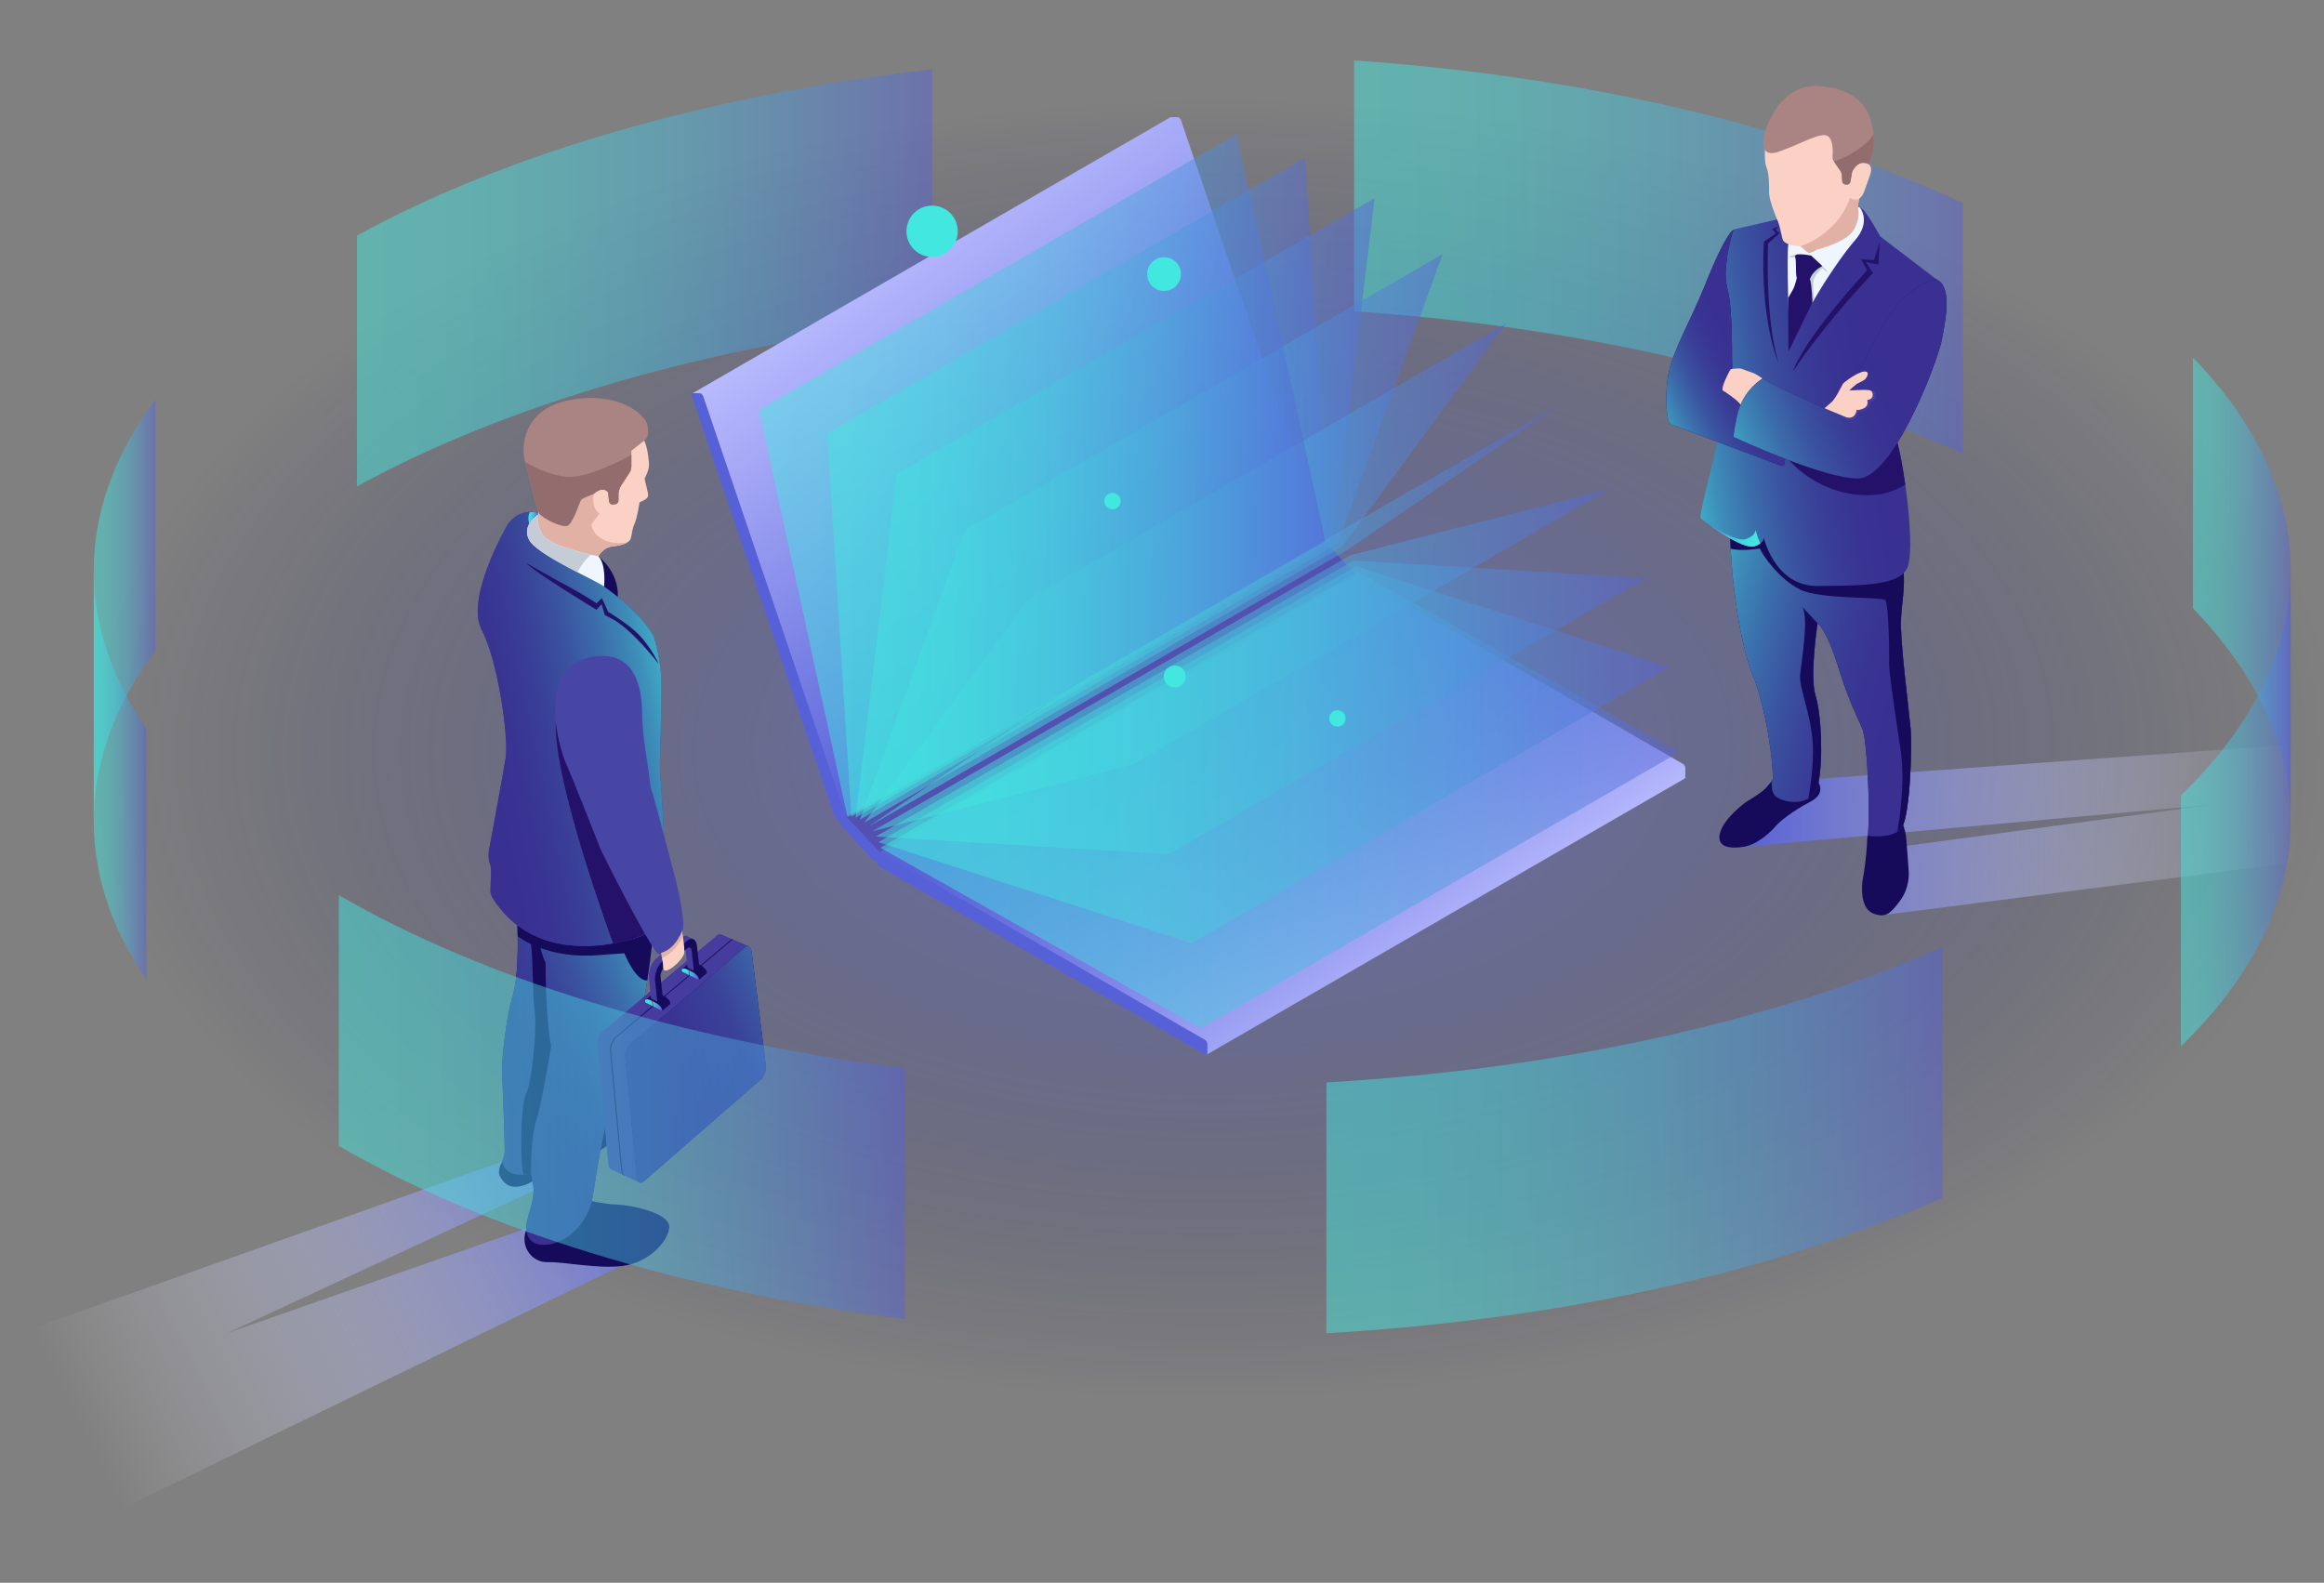 <?xml version="1.0" encoding="UTF-8"?> <svg xmlns="http://www.w3.org/2000/svg" xmlns:xlink="http://www.w3.org/1999/xlink" viewBox="0 0 472.44 321.78"><rect x="0" y="0" width="472.44" height="321.78" fill="#808080" stroke="none"/><defs><style> .cls-1 { fill: #fcd1c5; } .cls-2 { fill: url(#_Áåçûìÿííûé_ãðàäèåíò_254-10); } .cls-2, .cls-3, .cls-4, .cls-5, .cls-6, .cls-7, .cls-8, .cls-9, .cls-10, .cls-11, .cls-12 { opacity: .48; } .cls-13 { fill: #936d6d; } .cls-14 { fill: url(#linear-gradient-2); } .cls-14, .cls-15 { mix-blend-mode: multiply; } .cls-16 { fill: url(#_Áåçûìÿííûé_ãðàäèåíò_12-4); } .cls-3 { fill: url(#_Áåçûìÿííûé_ãðàäèåíò_254-12); } .cls-17 { fill: #e2b1a6; } .cls-18 { fill: #160a5b; } .cls-19 { fill: #f0f6ff; } .cls-20 { fill: url(#_Áåçûìÿííûé_ãðàäèåíò_12-3); } .cls-21 { fill: url(#_Áåçûìÿííûé_ãðàäèåíò_254-3); } .cls-22 { fill: #4846a5; } .cls-23 { fill: #24126a; } .cls-24 { fill: url(#_Áåçûìÿííûé_ãðàäèåíò_17); } .cls-4 { fill: url(#_Áåçûìÿííûé_ãðàäèåíò_254-11); } .cls-25 { fill: url(#_Áåçûìÿííûé_ãðàäèåíò_254-4); } .cls-26 { fill: #42e8e0; } .cls-27 { fill: url(#_Áåçûìÿííûé_ãðàäèåíò_254-2); } .cls-28 { fill: #722318; } .cls-29 { fill: url(#_Áåçûìÿííûé_ãðàäèåíò_254-17); } .cls-30 { fill: #5351af; } .cls-5 { fill: url(#_Áåçûìÿííûé_ãðàäèåíò_254-8); } .cls-31 { fill: url(#_Áåçûìÿííûé_ãðàäèåíò_44); } .cls-32 { fill: url(#_Áåçûìÿííûé_ãðàäèåíò_12); } .cls-33 { isolation: isolate; } .cls-6 { fill: url(#_Áåçûìÿííûé_ãðàäèåíò_254-6); } .cls-34 { fill: #fff; opacity: .3; } .cls-35 { fill: url(#_Áåçûìÿííûé_ãðàäèåíò_12-2); } .cls-36 { fill: #aa8383; } .cls-7 { fill: url(#_Áåçûìÿííûé_ãðàäèåíò_254-7); } .cls-37 { fill: url(#_Áåçûìÿííûé_ãðàäèåíò_254-16); } .cls-38 { fill: url(#_Áåçûìÿííûé_ãðàäèåíò_209-2); } .cls-39 { fill: #453c9e; } .cls-40 { fill: #c4ccd6; } .cls-41 { fill: url(#_Áåçûìÿííûé_ãðàäèåíò_27); } .cls-42 { fill: url(#_Áåçûìÿííûé_ãðàäèåíò_254-18); } .cls-43 { fill: url(#_Áåçûìÿííûé_ãðàäèåíò_209-3); } .cls-44 { fill: url(#_Áåçûìÿííûé_ãðàäèåíò_254); } .cls-8 { fill: url(#_Áåçûìÿííûé_ãðàäèåíò_254-13); } .cls-9 { fill: url(#_Áåçûìÿííûé_ãðàäèåíò_254-5); } .cls-45 { fill: url(#_Áåçûìÿííûé_ãðàäèåíò_209); } .cls-46 { fill: url(#_Áåçûìÿííûé_ãðàäèåíò_209-4); } .cls-47 { fill: url(#radial-gradient); mix-blend-mode: lighten; opacity: .5; } .cls-15 { fill: url(#linear-gradient); } .cls-48 { fill: url(#_Áåçûìÿííûé_ãðàäèåíò_12-5); } .cls-49 { fill: url(#_Áåçûìÿííûé_ãðàäèåíò_254-15); } .cls-11 { fill: url(#_Áåçûìÿííûé_ãðàäèåíò_254-9); } .cls-50 { fill: url(#_Áåçûìÿííûé_ãðàäèåíò_12-6); } .cls-12 { fill: url(#_Áåçûìÿííûé_ãðàäèåíò_254-14); } </style><radialGradient id="radial-gradient" cx="-1376.59" cy="-2614.89" fx="-1376.59" fy="-2614.89" r="195.89" gradientTransform="translate(-830.71 2157.15) rotate(30) scale(1 .87) skewX(-26.56)" gradientUnits="userSpaceOnUse"><stop offset="0" stop-color="#5761d7"></stop><stop offset=".09" stop-color="#535dd0" stop-opacity=".96"></stop><stop offset=".24" stop-color="#4a52bf" stop-opacity=".84"></stop><stop offset=".43" stop-color="#3b40a4" stop-opacity=".66"></stop><stop offset=".65" stop-color="#27287e" stop-opacity=".4"></stop><stop offset=".9" stop-color="#0d094e" stop-opacity=".07"></stop><stop offset=".95" stop-color="#080344" stop-opacity="0"></stop></radialGradient><linearGradient id="linear-gradient" x1="354.57" y1="168.42" x2="479.55" y2="168.42" gradientUnits="userSpaceOnUse"><stop offset="0" stop-color="#5761d7"></stop><stop offset=".52" stop-color="#babeee" stop-opacity=".41"></stop><stop offset=".9" stop-color="#fff" stop-opacity="0"></stop></linearGradient><linearGradient id="linear-gradient-2" x1="-6.54" y1="298.41" x2="135.73" y2="226.1" gradientUnits="userSpaceOnUse"><stop offset=".15" stop-color="#fff" stop-opacity="0"></stop><stop offset=".51" stop-color="#babeee" stop-opacity=".41"></stop><stop offset="1" stop-color="#5761d7"></stop></linearGradient><linearGradient id="_Áåçûìÿííûé_ãðàäèåíò_254" data-name="Áåçûìÿííûé ãðàäèåíò 254" x1="445.8" y1="119.81" x2="465.67" y2="119.81" gradientUnits="userSpaceOnUse"><stop offset="0" stop-color="#42e8e0"></stop><stop offset=".15" stop-color="#42e3df"></stop><stop offset=".33" stop-color="#44d4de"></stop><stop offset=".52" stop-color="#48bddd"></stop><stop offset=".72" stop-color="#4d9bda"></stop><stop offset=".93" stop-color="#5471d8"></stop><stop offset="1" stop-color="#5761d7"></stop></linearGradient><linearGradient id="_Áåçûìÿííûé_ãðàäèåíò_254-2" data-name="Áåçûìÿííûé ãðàäèåíò 254" x1="275.27" y1="52.28" x2="399.04" y2="52.28" xlink:href="#_Áåçûìÿííûé_ãðàäèåíò_254"></linearGradient><linearGradient id="_Áåçûìÿííûé_ãðàäèåíò_254-3" data-name="Áåçûìÿííûé ãðàäèåíò 254" x1="72.56" y1="56.49" x2="189.49" y2="56.49" xlink:href="#_Áåçûìÿííûé_ãðàäèåíò_254"></linearGradient><linearGradient id="_Áåçûìÿííûé_ãðàäèåíò_254-4" data-name="Áåçûìÿííûé ãðàäèåíò 254" x1="19.06" y1="124.14" x2="31.59" y2="124.14" xlink:href="#_Áåçûìÿííûé_ãðàäèåíò_254"></linearGradient><linearGradient id="_Áåçûìÿííûé_ãðàäèåíò_12" data-name="Áåçûìÿííûé ãðàäèåíò 12" x1="335.68" y1="126.91" x2="388.55" y2="140.17" gradientUnits="userSpaceOnUse"><stop offset="0" stop-color="#42e8e0"></stop><stop offset="0" stop-color="#41e6df"></stop><stop offset=".14" stop-color="#3fb6ca"></stop><stop offset=".27" stop-color="#3d8cb8"></stop><stop offset=".41" stop-color="#3b6baa"></stop><stop offset=".55" stop-color="#3a519f"></stop><stop offset=".69" stop-color="#393e97"></stop><stop offset=".84" stop-color="#393392"></stop><stop offset="1" stop-color="#393091"></stop></linearGradient><linearGradient id="_Áåçûìÿííûé_ãðàäèåíò_12-2" data-name="Áåçûìÿííûé ãðàäèåíò 12" x1="-10390.79" y1="87.68" x2="-10438.18" y2="79.96" gradientTransform="translate(-10056.6) rotate(-180) scale(1 -1)" xlink:href="#_Áåçûìÿííûé_ãðàäèåíò_12"></linearGradient><linearGradient id="_Áåçûìÿííûé_ãðàäèåíò_209" data-name="Áåçûìÿííûé ãðàäèåíò 209" x1="1256.04" y1="-189.77" x2="1268.21" y2="-189.77" gradientTransform="translate(-919.1 224.77) rotate(3.32)" gradientUnits="userSpaceOnUse"><stop offset="0" stop-color="#5761d7"></stop><stop offset=".07" stop-color="#5471d8"></stop><stop offset=".28" stop-color="#4d9bda"></stop><stop offset=".48" stop-color="#48bddd"></stop><stop offset=".67" stop-color="#44d4de"></stop><stop offset=".85" stop-color="#42e3df"></stop><stop offset="1" stop-color="#42e8e0"></stop></linearGradient><linearGradient id="_Áåçûìÿííûé_ãðàäèåíò_12-3" data-name="Áåçûìÿííûé ãðàäèåíò 12" x1="-10388.09" y1="83.3" x2="-10410.95" y2="72.19" gradientTransform="translate(-10056.6) rotate(-180) scale(1 -1)" xlink:href="#_Áåçûìÿííûé_ãðàäèåíò_12"></linearGradient><linearGradient id="_Áåçûìÿííûé_ãðàäèåíò_12-4" data-name="Áåçûìÿííûé ãðàäèåíò 12" x1="-10401.18" y1="93.37" x2="-10441.42" y2="77.43" gradientTransform="translate(-10056.6) rotate(-180) scale(1 -1)" xlink:href="#_Áåçûìÿííûé_ãðàäèåíò_12"></linearGradient><linearGradient id="_Áåçûìÿííûé_ãðàäèåíò_17" data-name="Áåçûìÿííûé ãðàäèåíò 17" x1="174.53" y1="50.52" x2="288.46" y2="203.3" gradientUnits="userSpaceOnUse"><stop offset="0" stop-color="#bcbeff"></stop><stop offset=".48" stop-color="#5761d7"></stop><stop offset=".58" stop-color="#5b65d8"></stop><stop offset=".68" stop-color="#6a72de"></stop><stop offset=".8" stop-color="#8188e8"></stop><stop offset=".92" stop-color="#a2a6f5"></stop><stop offset="1" stop-color="#bcbeff"></stop></linearGradient><linearGradient id="_Áåçûìÿííûé_ãðàäèåíò_27" data-name="Áåçûìÿííûé ãðàäèåíò 27" x1="447.65" y1="-1046.62" x2="555.15" y2="-978.54" gradientTransform="translate(-253.28 1069.69) rotate(30) skewX(30)" gradientUnits="userSpaceOnUse"><stop offset="0" stop-color="#5761d7"></stop><stop offset="1" stop-color="#5761d7"></stop></linearGradient><linearGradient id="_Áåçûìÿííûé_ãðàäèåíò_254-5" data-name="Áåçûìÿííûé ãðàäèåíò 254" x1="168.16" y1="99.03" x2="270.21" y2="99.03" xlink:href="#_Áåçûìÿííûé_ãðàäèåíò_254"></linearGradient><linearGradient id="_Áåçûìÿííûé_ãðàäèåíò_254-6" data-name="Áåçûìÿííûé ãðàäèåíò 254" x1="173.93" y1="103.25" x2="279.44" y2="103.25" xlink:href="#_Áåçûìÿííûé_ãðàäèåíò_254"></linearGradient><linearGradient id="_Áåçûìÿííûé_ãðàäèåíò_254-7" data-name="Áåçûìÿííûé ãðàäèåíò 254" x1="174.82" y1="109.14" x2="293.27" y2="109.14" xlink:href="#_Áåçûìÿííûé_ãðàäèåíò_254"></linearGradient><linearGradient id="_Áåçûìÿííûé_ãðàäèåíò_254-8" data-name="Áåçûìÿííûé ãðàäèåíò 254" x1="175.71" y1="116.47" x2="306.22" y2="116.47" xlink:href="#_Áåçûìÿííûé_ãðàäèåíò_254"></linearGradient><linearGradient id="_Áåçûìÿííûé_ãðàäèåíò_254-9" data-name="Áåçûìÿííûé ãðàäèåíò 254" x1="176.57" y1="124.94" x2="317.74" y2="124.94" xlink:href="#_Áåçûìÿííûé_ãðàäèåíò_254"></linearGradient><linearGradient id="_Áåçûìÿííûé_ãðàäèåíò_254-10" data-name="Áåçûìÿííûé ãðàäèåíò 254" x1="177.35" y1="134.17" x2="327.36" y2="134.17" xlink:href="#_Áåçûìÿííûé_ãðàäèåíò_254"></linearGradient><linearGradient id="_Áåçûìÿííûé_ãðàäèåíò_254-11" data-name="Áåçûìÿííûé ãðàäèåíò 254" x1="178.03" y1="143.81" x2="334.68" y2="143.81" xlink:href="#_Áåçûìÿííûé_ãðàäèåíò_254"></linearGradient><linearGradient id="_Áåçûìÿííûé_ãðàäèåíò_254-12" data-name="Áåçûìÿííûé ãðàäèåíò 254" x1="178.58" y1="153.43" x2="339.4" y2="153.43" xlink:href="#_Áåçûìÿííûé_ãðàäèåíò_254"></linearGradient><linearGradient id="_Áåçûìÿííûé_ãðàäèåíò_254-13" data-name="Áåçûìÿííûé ãðàäèåíò 254" x1="178.97" y1="162.65" x2="341.31" y2="162.65" xlink:href="#_Áåçûìÿííûé_ãðàäèåíò_254"></linearGradient><linearGradient id="_Áåçûìÿííûé_ãðàäèåíò_254-14" data-name="Áåçûìÿííûé ãðàäèåíò 254" x1="154.29" y1="96.67" x2="269.43" y2="96.67" xlink:href="#_Áåçûìÿííûé_ãðàäèåíò_254"></linearGradient><linearGradient id="_Áåçûìÿííûé_ãðàäèåíò_12-5" data-name="Áåçûìÿííûé ãðàäèåíò 12" x1="148.4" y1="204.4" x2="102.37" y2="223.13" xlink:href="#_Áåçûìÿííûé_ãðàäèåíò_12"></linearGradient><linearGradient id="_Áåçûìÿííûé_ãðàäèåíò_12-6" data-name="Áåçûìÿííûé ãðàäèåíò 12" x1="144.9" y1="141.86" x2="95.68" y2="152.21" xlink:href="#_Áåçûìÿííûé_ãðàäèåíò_12"></linearGradient><linearGradient id="_Áåçûìÿííûé_ãðàäèåíò_209-2" data-name="Áåçûìÿííûé ãðàäèåíò 209" x1="-10771.27" y1="-394.07" x2="-10769.2" y2="-394.07" gradientTransform="translate(-10655.26 -442.35) rotate(-174.99) scale(1 -1)" xlink:href="#_Áåçûìÿííûé_ãðàäèåíò_209"></linearGradient><linearGradient id="_Áåçûìÿííûé_ãðàäèåíò_44" data-name="Áåçûìÿííûé ãðàäèåíò 44" x1="179.9" y1="199.15" x2="132.88" y2="220.07" gradientUnits="userSpaceOnUse"><stop offset="0" stop-color="#42e8e0"></stop><stop offset=".11" stop-color="#40c1cf"></stop><stop offset=".25" stop-color="#3d91ba"></stop><stop offset=".4" stop-color="#3c6baa"></stop><stop offset=".53" stop-color="#3b519f"></stop><stop offset=".64" stop-color="#3a4098"></stop><stop offset=".73" stop-color="#3a3b96"></stop><stop offset=".84" stop-color="#393392"></stop><stop offset="1" stop-color="#393091"></stop></linearGradient><linearGradient id="_Áåçûìÿííûé_ãðàäèåíò_209-3" data-name="Áåçûìÿííûé ãðàäèåíò 209" x1="-10805.05" y1="-297.59" x2="-10801.41" y2="-297.59" gradientTransform="translate(-10655.26 -442.35) rotate(-174.99) scale(1 -1)" xlink:href="#_Áåçûìÿííûé_ãðàäèåíò_209"></linearGradient><linearGradient id="_Áåçûìÿííûé_ãðàäèåíò_209-4" data-name="Áåçûìÿííûé ãðàäèåíò 209" x1="-10811.93" y1="-304.49" x2="-10808.3" y2="-304.49" gradientTransform="translate(-10655.26 -442.35) rotate(-174.99) scale(1 -1)" xlink:href="#_Áåçûìÿííûé_ãðàäèåíò_209"></linearGradient><linearGradient id="_Áåçûìÿííûé_ãðàäèåíò_254-15" data-name="Áåçûìÿííûé ãðàäèåíò 254" x1="19.06" y1="157.57" x2="29.76" y2="157.57" xlink:href="#_Áåçûìÿííûé_ãðàäèåíò_254"></linearGradient><linearGradient id="_Áåçûìÿííûé_ãðàäèåíò_254-16" data-name="Áåçûìÿííûé ãðàäèåíò 254" x1="68.87" y1="225.08" x2="183.96" y2="225.08" xlink:href="#_Áåçûìÿííûé_ãðàäèåíò_254"></linearGradient><linearGradient id="_Áåçûìÿííûé_ãðàäèåíò_254-17" data-name="Áåçûìÿííûé ãðàäèåíò 254" x1="269.65" y1="231.8" x2="394.87" y2="231.8" xlink:href="#_Áåçûìÿííûé_ãðàäèåíò_254"></linearGradient><linearGradient id="_Áåçûìÿííûé_ãðàäèåíò_254-18" data-name="Áåçûìÿííûé ãðàäèåíò 254" x1="443.35" y1="165.26" x2="465.63" y2="165.26" xlink:href="#_Áåçûìÿííûé_ãðàäèåíò_254"></linearGradient></defs><g class="cls-33"><g id="Layer_2" data-name="Layer 2"><g><path class="cls-47" d="M423.04,266.12c-100.17,57.83-262.57,57.83-362.74,0-100.17-57.83-100.17-151.6,0-209.43,100.17-57.83,262.57-57.83,362.74,0,100.17,57.83,100.17,151.6,0,209.43Z"></path><polygon class="cls-15" points="383.28 185.97 479.55 173.66 473.2 150.86 365.92 158.6 354.57 172.13 449.91 163.57 384.85 172.32 383.28 185.97"></polygon><polygon class="cls-14" points="133.87 253.63 19.06 309.5 -25.72 281.57 102.13 236.12 112.04 240.41 46.17 271.03 112.04 247.97 133.87 253.63"></polygon><g><g class="cls-10"><path class="cls-44" d="M445.8,123.68c12.77,13.2,19.87,27.85,19.87,43.25v-50.99c0-15.4-7.1-30.05-19.87-43.25v50.99h0Z"></path><path class="cls-27" d="M275.27,12.28c47.98,3.33,90.89,13.8,123.77,29v50.99c-32.88-15.21-75.79-25.68-123.77-29V12.28s0,0,0,0Z"></path><path class="cls-21" d="M72.56,47.9c30.02-16.48,70.71-28.52,116.94-33.79v50.99c-46.23,5.27-86.92,17.31-116.94,33.79v-50.99s0,0,0,0Z"></path><path class="cls-25" d="M19.06,167.01c0-.62.01-1.24.03-1.87.43-11.52,4.8-22.57,12.49-32.88v-50.99c-7.7,10.31-12.07,21.36-12.49,32.88-.02.62-.03,1.25-.03,1.87v50.99h0Z"></path></g><g><path class="cls-18" d="M360.41,158.6s-.7.73-1.44,1.6-2.79,2.07-3.65,2.61c-.86.54-4.82,3.54-5.65,6.49s2,3.34,4.89,2.83c2.89-.51,5.59-3.18,6.38-4.14.79-.96,3.52-3.15,7.07-4.99,3.55-1.84,1.4-4.31,1.4-4.31l-9.02-.09Z"></path><path class="cls-18" d="M386.76,167.37s.59,1.33.75,3.04.41,5.41.49,6.49c.09,1.08.12,3.73-1.78,6.27-1.91,2.54-2.89,3.54-5.43,2.54-2.53-1-2.48-5.25-2.03-7.44.45-2.19.86-7.08.82-7.6s.15-.84.15-.84l7.03-2.47Z"></path><path class="cls-23" d="M351.66,108.42s.53,19.5,5.08,29.86c0,0,3.25,9.12,3.69,19.96,0,0-.75,1.87.31,3.39s7.74,2.91,8.84-2.08c1.1-4.99.68-14.32-.53-18.21-1.21-3.89.43-14.62.43-14.62,0,0,1.82,1.17,4.21,8.87,2.39,7.71,4.15,10.65,4.97,12.77.82,2.13,1.58,15.19,1.06,21.56,0,0,5.4.77,6.97-1.82,1.56-2.58,2.08-15.95,1.69-20.21-.4-4.26-2.18-17.91-1.93-22.13.24-4.22,1.12-7.65.16-11.87-.97-4.22-29.48-13.59-29.48-13.59l-5.46,8.11Z"></path><path class="cls-32" d="M351.66,108.42s.53,19.5,5.08,29.86c0,0,3.25,9.12,3.69,19.96,0,0-.75,1.87.31,3.39s7.74,2.91,8.84-2.08c1.1-4.99.68-14.32-.53-18.21-1.21-3.89.43-14.62.43-14.62,0,0,1.82,1.17,4.21,8.87,2.39,7.71,4.15,10.65,4.97,12.77.82,2.13,1.58,15.19,1.06,21.56,0,0,5.4.77,6.97-1.82,1.56-2.58,2.08-15.95,1.69-20.21-.4-4.26-2.18-17.91-1.93-22.13.24-4.22,1.12-7.65.16-11.87-.97-4.22-29.48-13.59-29.48-13.59l-5.46,8.11Z"></path><path class="cls-18" d="M386.45,125.78c.24-4.22,1.12-7.65.16-11.87-.36-1.59-4.62-3.9-9.79-6.17-8.73-.8-19.79-1.72-20.56-1.61-.69.1-2.49.79-3.99,1.39l-.61.9s.03,1.19.15,3.12c2.04.61,5.95-.02,5.95-.02.55,1.37,3.95,6.23,8.18,8.33,4.23,2.1,16.61,1.38,17.32,2.18s.85,11.48.77,12.83,1.17,9.9,2.32,17.46c1.13,7.44-.59,16.47-.65,16.76.4-.26.75-.57.99-.98,1.56-2.58,2.08-15.95,1.69-20.21-.4-4.26-2.18-17.91-1.93-22.13Z"></path><path class="cls-35" d="M361.21,44.63s-6.33,1.44-8.45,1.94c-.35.08-.64.33-.77.67-.61,1.56-2.16,6.39-.99,13.44,1.43,8.67.97,14.51.97,14.51l-2.93,15.23s-3.68,14.5-3.36,14.9c.32.4,8.47,6.6,11.02,5.73,2.55-.87,1.71-2.32,1.71-2.32,0,0,2.06,10.51,11.2,10.41,9.14-.1,16.6-.07,18.15-3.77,1.55-3.69-.42-19.22-2.04-25.37-1.61-6.15-5.44-18.4-5.44-18.4l13.38-14.81-11.44-8.73s-2.73-5.08-3.86-5.72c-1.12-.65-1.71-.1-1.71-.1l-15.45,2.38Z"></path><path class="cls-45" d="M356.85,107.71c0,.53-.3,1.31-1.94,1.88-1.77.61-6.12-2.03-8.97-4.02,1.42,1.18,8.43,6.29,10.76,5.49.51-.17.87-.37,1.15-.57-.52-1.17-.83-2.18-.99-2.78Z"></path><path class="cls-19" d="M378.12,42.22s2.34,2.83-1.03,6.64c-2.07,2.35-5.63,7.41-8.66,12.67-1.89,3.28-3.65,5.04-4.64,7.86,0,0-.14-3.35-.27-8.53-.13-4.89-.19-9.96.03-11.24.45-2.63,11.99-8.68,14.57-7.4Z"></path><path class="cls-1" d="M369.39,50.73s-1.2.74-1.61.68c-.41-.06-1.74-1.35-1.74-1.35,0,0-3.32-.06-3.68-1.48s-.6-2.85-.94-3.59c-.34-.74-1.77-4.28-1.78-5.72s.04-4.01-.58-5.37-1.46-14.97,11.69-14.59c13.14.38,9.06,14.03,9.06,14.03,0,0,.96.41.38,2.17-.58,1.76-.71,1.94-1.01,2.81s-.44,1.43-1.28,2.14l-.22,1.62s.62,2.47-1.01,4.87c-1.63,2.4-7.29,3.78-7.29,3.78Z"></path><path class="cls-23" d="M352.39,46.73s-1.4.21-5.95,11.65c-2.54,6.38-6.45,12.99-7.28,17.74-.83,4.74-.37,9.82.57,10.17.9.34,17.24,6.46,22.36,8.39.28.11.59-.07.64-.37l1.41-7.89-10.14-3.92s-1.93-2.36-3.75-3.25c0,0,2.03-3.75,1.9-4.77-.13-1.02.18-11.6-1.01-15.91-1.19-4.31,1.24-11.85,1.24-11.85Z"></path><path class="cls-20" d="M352.39,46.73s-1.4.21-5.95,11.65c-2.54,6.38-6.45,12.99-7.28,17.74-.83,4.74-.37,9.82.57,10.17.9.34,17.24,6.46,22.36,8.39.28.11.59-.07.64-.37l1.41-7.89-10.14-3.92s-1.93-2.36-3.75-3.25c0,0,2.03-3.75,1.9-4.77-.13-1.02.18-11.6-1.01-15.91-1.19-4.31,1.24-11.85,1.24-11.85Z"></path><path class="cls-1" d="M358.33,76.97s-1.4-.94-1.74-1.07c-.35-.13-2.21-.77-2.57-.93-.26-.12-1.35-.03-1.9.03-.2.02-.37.13-.46.31-.43.8-1.63,3.13-1.5,4.02,0,0,3.38,2.13,3.75,3.08l.54.12s2.26-4.85,3.88-5.55Z"></path><path class="cls-23" d="M385.72,90.02c-.39-1.48-.9-3.31-1.46-5.24l-20.53,8.8s6.15,7.56,16.92,7.07c2.95-.13,5.09-1.2,6.67-2.11-.47-3.36-1.05-6.47-1.59-8.52Z"></path><path class="cls-23" d="M393.66,56.81s-5.42.75-9.79,7.68c-4.37,6.93-7.56,14.96-7.56,14.96l-.15.9c-.39,2.36-2.91,3.71-5.09,2.74-4.62-2.06-11.46-5.18-12.74-6.12,0,0-4.09,2.26-5.21,7.61-.89,4.26-.66,4.27-.66,4.27,0,0,18.23,8.51,25.28,8.43,7.04-.08,15.98-23.24,16.96-28.02.98-4.79,2.07-11.09-1.03-12.44Z"></path><path class="cls-16" d="M393.66,56.81s-5.42.75-9.79,7.68c-4.37,6.93-7.56,14.96-7.56,14.96l-.15.9c-.39,2.36-2.91,3.71-5.09,2.74-4.62-2.06-11.46-5.18-12.74-6.12,0,0-4.09,2.26-5.21,7.61-.89,4.26-.66,4.27-.66,4.27,0,0,18.23,8.51,25.28,8.43,7.04-.08,15.98-23.24,16.96-28.02.98-4.79,2.07-11.09-1.03-12.44Z"></path><path class="cls-39" d="M373.69,84.16s2.3,2.15,3.3.97c1-1.18.71-1.31.71-1.31,0,0,2.07-.02,2.32-1.32.25-1.3,1.27-.61,1.33-2.06s-1.67-1.15-1.67-1.15l-5.98,4.86Z"></path><path class="cls-1" d="M370.91,83.01s.63-.59,1.45-1.28c.82-.69,2.14-3.55,2.36-3.8.22-.25,2.97-2.36,4.3-2.4,1.33-.04.34,1.45.04,1.66s-1.6.85-1.6.85c0,0-1.33,1.12-1.48,1.28-.15.16,3.7-.27,4.32.11.61.38.47,1.36.04,1.63-.43.27-.76.26-.76.26,0,0,.43,1.16-.72,1.7-1.16.54-1.42.24-1.42.24,0,0-.1,2-2.01,1.61l-4.5-1.86Z"></path><path class="cls-36" d="M358.77,26.94s-1.72,5.46,2.8,3.91c4.52-1.55,8.6-4.15,10.02-3.16,1.08.75,1.03,3.07.94,4.13-.03.36.07.72.27,1.02l1.34,1.95c.15.22.24.48.26.74l.1,1.35c.02.34.3.61.64.63l.31.02c.34.02.65-.22.71-.56l.35-1.99s1.06-2.68,3.31-1.62c0,0,1.5-2.02,1-6.34-.5-4.32-2.43-8.81-10.9-9.52-8.47-.72-11.14,9.46-11.14,9.46Z"></path><path class="cls-40" d="M371.72,55.53l-1.27-.98s-1.17.97-1.63,2.01c-.46,1.03,0,4.32,0,4.32l-.39.66-.48-.87-.4-3.88s.43-2.87.47-2.94,2.44.26,2.44.26c0,0,.83.63,1.24,1.43Z"></path><path class="cls-40" d="M365.62,51.67s-1.35.09-1.96.6c0,0,1.42.07,1.65.1.23.03.32-.69.32-.69Z"></path><path class="cls-23" d="M368.2,51.97l2.27,2.12s-2,.92-2.55,2.7c0,0-2.47.46-2.7-.43-.23-.9,0-3.15-.29-4.15-.29-1,3.27-.24,3.27-.24Z"></path><path class="cls-23" d="M365.32,56.32s-.42,1.86-.88,2.63c-.46.77-.93,1.63-.93,1.63l.06,10.91s4.01-8.27,4.88-9.94c0,0-.13-3.98-.51-4.74-.38-.75-2.61-.49-2.61-.49Z"></path><path class="cls-17" d="M376.09,40.2c-2.64,7.6-10.05,9.86-10.05,9.86,0,0,1.33,1.29,1.74,1.35.41.06,1.61-.68,1.61-.68,0,0,5.66-1.37,7.29-3.78,1.63-2.4,1.01-4.87,1.01-4.87l.22-1.62c-1.18.39-1.82-.26-1.82-.26Z"></path><path class="cls-23" d="M382.12,49.1s-1.04,3.59-1.17,3.72c-.13.14-2.61-.15-2.61-.15l1.2,2.28s-12.48,13.38-15.07,20.58c0,0,5.91-9.12,16.3-20.02l-1.47-2.23,2.55.5.27-4.69Z"></path><path class="cls-23" d="M361.62,45.93l-.66.76.78.73-2.31,2.09s-.71,14.64,2.11,24.34c0,0-3.83-8.9-2.96-24.74l2.5-1.69-.82-.8,1.36-.67Z"></path><path class="cls-18" d="M369.48,126.72s.03.02.09.07l-3.23-3.44c1.49,2.1-.23,11.74-.41,13.95-.18,2.21,1.73,6.76,2.44,12.1.71,5.33-.75,12.94-.75,12.96.92-.54,1.66-1.43,1.97-2.81,1.1-4.99.68-14.32-.53-18.21-1.21-3.89.43-14.62.43-14.62Z"></path><path class="cls-13" d="M375.45,37.51c.34.02.65-.22.71-.56l.35-1.99s1.06-2.68,3.31-1.62c0,0,1.42-1.92,1.03-6-2.5,3.75-8.04,5.48-8.04,5.48l1.34,1.95c.15.22.24.48.26.74l.1,1.35c.02.34.3.61.64.63l.31.02Z"></path></g><g><path class="cls-34" d="M243.66,213.23l98.92-57.11c-.02-.25-.16-.53-.35-.72l-99.28,57.32.71.51Z"></path><path class="cls-34" d="M239.47,23.84l-98.41,56.82.71.51,98.3-56.75c-.13-.3-.38-.53-.6-.57Z"></path><g><path class="cls-24" d="M342.06,155.27l-66.09-38.16s-.06-.02-.08-.03v-.02s-6.8-7.22-6.8-7.22l-28.97-85.32c-.13-.37-.44-.68-.7-.68l-1.38-.02c-.06,0-.11.02-.15.04h0s-97.12,56.1-97.12,56.1l30.85,86.66,5.75,7.03,13.89,8.4,42.8,24.36,11.26,7.99,97.13-56.11h0s0,0,0,0c.09-.06.15-.17.15-.34v-1.78c0-.33-.23-.74-.52-.91Z"></path><path class="cls-41" d="M244.92,211.38l-66.09-38.16s-.06-.02-.08-.03v-.02s-6.8-7.22-6.8-7.22l-28.97-85.32c-.13-.37-.44-.68-.7-.68l-1.38-.02c-.26,0-.37.3-.24.67l28.97,85.32c.13.37.44.68.7.68l.33.36c-.01.27.12.63.36.88l6.26,6.82c.24.26.51.34.68.24l.36.39c0,.33.23.74.52.91l66.09,38.16c.29.17.52.03.52-.3v-1.78c0-.33-.23-.74-.52-.91Z"></path><polygon class="cls-30" points="178.83 173.22 275.88 117.08 269.08 109.84 171.95 165.95 178.83 173.22"></polygon></g><polygon class="cls-9" points="173.07 166.04 168.16 88.13 265.3 32.01 270.21 109.93 173.07 166.04"></polygon><polygon class="cls-6" points="173.93 166.22 182.3 96.39 279.44 40.27 271.07 110.11 173.93 166.22"></polygon><polygon class="cls-7" points="174.82 166.63 196.13 107.77 293.27 51.66 271.96 110.51 174.82 166.63"></polygon><polygon class="cls-5" points="175.71 167.24 209.08 121.82 306.22 65.71 272.85 111.13 175.71 167.24"></polygon><polygon class="cls-11" points="176.57 168.05 220.6 137.94 317.74 81.82 273.71 111.93 176.57 168.05"></polygon><polygon class="cls-2" points="274.49 112.89 327.36 99.35 230.22 155.46 177.35 169 274.49 112.89"></polygon><polygon class="cls-4" points="275.17 113.96 334.68 117.54 237.54 173.66 178.03 170.07 275.17 113.96"></polygon><polygon class="cls-3" points="275.72 115.09 339.4 135.66 242.26 191.77 178.58 171.21 275.72 115.09"></polygon><polygon class="cls-8" points="276.11 116.25 341.31 152.94 244.17 209.06 178.97 172.36 276.11 116.25"></polygon><polygon class="cls-12" points="269.43 109.99 172.29 166.1 154.29 83.34 251.43 27.23 269.43 109.99 269.43 109.99"></polygon></g><g><g><path class="cls-18" d="M119.55,244.04s3,.74,5.9.85c2.9.11,10.79,1.7,10.6,4.64-.2,2.96-4.32,7.21-9.49,7.84-5.17.63-11.82-.86-15.2-.77-3.38.09-5.69-3.35-4.36-6.65,1.31-3.28,12.55-5.91,12.55-5.91Z"></path><path class="cls-18" d="M102.13,236.12s-1.11,1.78-.56,2.87c.54,1.09,1.99,3.81,6.71,1.18,4.7-2.62,13.78-6.36,13.78-6.36,0,0,5.2-2.77,4.92-6.04-.28-3.25-5.07-2.76-5.07-2.76l-19.78,11.11Z"></path><path class="cls-23" d="M132.79,189.78s-2.01,21.22-6.27,29.26c-4.33,8.17-5.53,23.15-6.43,26-.91,2.87-3.72,7.01-8.14,7.88-4.43.88-5.15-2.13-4.94-3.94.22-1.8,1.45-4.72,1.46-6.67.02-1.95-.44-2.86-.51-3.76,0,0-5.07,1.49-5.84-2.43,0,0,.41-1.14.48-1.73.07-.58-.43-14.79-.56-16.51-.12-1.72.8-11,2.21-15.58,1.39-4.54.93-14.19.93-14.19l14.43-2.01,13.17,3.68Z"></path><path class="cls-48" d="M132.79,189.78s-2.01,21.22-6.27,29.26c-4.33,8.17-5.53,23.15-6.43,26-.91,2.87-3.72,7.01-8.14,7.88-4.43.88-5.15-2.13-4.94-3.94.22-1.8,1.45-4.72,1.46-6.67.02-1.95-.44-2.86-.51-3.76,0,0-5.07,1.49-5.84-2.43,0,0,.41-1.14.48-1.73.07-.58-.43-14.79-.56-16.51-.12-1.72.8-11,2.21-15.58,1.39-4.54.93-14.19.93-14.19l14.43-2.01,13.17,3.68Z"></path><path class="cls-18" d="M109.47,189.65s.06,3.31,1.44,6.1c0,0-.03,11.28,1.13,16.99,0,0-1.87,11.47-3.04,15.08-1.18,3.64-1.03,10.73-1.03,10.73,0,0-.58.21-1.4.24-.83.03-.89-14.02.38-16.5,1.26-2.47,2.22-13.42,1.74-16.75-.47-3.32-.31-12.8-.94-14.48-.62-1.67.79-2.56.79-2.56l.93,1.14Z"></path><path class="cls-18" d="M121.62,113.1s4.19,3.03,3.98,8.27l-3.11-.67s.93-5.8-.86-7.6Z"></path><path class="cls-18" d="M119.98,194.27c-9.56.29-14.73-3.94-14.73-3.94-.02-1.34-.06-2.22-.06-2.22l14.43-2.01,13.17,3.68s-.4,4.18-1.21,9.54c-2.35.25-4.65-5.51-4.65-5.51l-6.56.42s9.17-.24-.39.05Z"></path><path class="cls-39" d="M130.95,190.09s-20.79,8.49-30.85-7.61c-.29-.46-.42-1.02-.4-1.58l.13-3.75c.02-.48-.05-.95-.2-1.39h0c-.32-.95-.39-1.99-.21-3,.78-4.19,2.89-15.6,3.38-18.76.6-3.86-1.44-19.3-4.89-25.99-3.4-6.59,5.33-21.42,5.33-21.42,0,0,2.14-3.46,6.34-2.28,0,0-4,2.8-1.81,5.75,2.2,2.97,8.78,5.35,8.78,5.35,0,0,12.15,6.31,16.32,13.98,0,0,1.43,3.99,1.56,9.04.13,5.1-.44,17.35-.22,19.06.21,1.71.86,13.38.79,13.93-.07.55-4.03,18.68-4.03,18.68Z"></path><path class="cls-50" d="M130.95,190.09s-20.79,8.49-30.85-7.61c-.29-.46-.42-1.02-.4-1.58l.13-3.75c.02-.48-.05-.95-.2-1.39h0c-.32-.95-.39-1.99-.21-3,.78-4.19,2.89-15.6,3.38-18.76.6-3.86-1.44-19.3-4.89-25.99-3.4-6.59,5.33-21.42,5.33-21.42,0,0,2.14-3.46,6.34-2.28,0,0-4,2.8-1.81,5.75,2.2,2.97,8.78,5.35,8.78,5.35,0,0,12.15,6.31,16.32,13.98,0,0,1.43,3.99,1.56,9.04.13,5.1-.44,17.35-.22,19.06.21,1.71.86,13.38.79,13.93-.07.55-4.03,18.68-4.03,18.68Z"></path><g><path class="cls-38" d="M107.62,106.45c-.33-.84-.23-1.65.07-2.35.58-.02,1.19.02,1.88.21,0,0-1.23.87-1.96,2.14Z"></path><path class="cls-23" d="M124.65,191.83s-12.25-33.07-11.66-45.07c.57-11.7,17.88,23.71,17.88,23.71l.09,19.62s-3.93,1.45-6.3,1.73Z"></path></g><path class="cls-22" d="M131.25,152.76c-.44-2.7-.7-5.41-.73-8.11-.05-4.7-1.38-12.5-9.89-11.15-12.03,1.92-6.88,18.77-5.56,21.71,1.33,2.96,6.59,16.31,6.87,17.07.26.71,8.58,17.37,11.55,21.37.27.37.75.42,1.08.14,1.2-1.03,3.91-3.47,4.26-5.02.45-1.99-1.28-9.2-1.28-9.2,0,0-4.69-18.01-5.08-18.85-.3-.63-.5-3.59-1.22-7.96Z"></path><path class="cls-1" d="M121.41,113.48s.96-2.17,3.16-2.4c2.21-.22,3.46-.84,3.68-1.65.22-.82.23-1.8.77-3.02.53-1.21.98-4.19.98-4.27,0-.07,1.67-.58,1.75-1.31.08-.74-.79-3.37-.69-3.57.09-.2.99-1.82.87-3.07-.12-1.25-.28-3.07-.95-4.6-.67-1.53-5.34-10.86-17.51-6.06-12.3,4.86-2.94,15.18-4.16,21.87,0,0-1.09,1.41.91,3.8,2.02,2.41,7.84,2.93,11.19,4.29Z"></path><path class="cls-17" d="M110.22,109.19c-2-2.39-.91-3.8-.91-3.8.17-.93.13-1.93-.02-2.98l4.81.92s7.11-6.32,6.6-2.94c-.51,3.41,1.22,4,1.22,4l-1.46,1.86c-.37.48-.15,1.04.15,1.56,2.03,3.49,6.96,2.44,6.97,2.44-.61.4-1.62.69-3.01.84-2.21.22-3.16,2.4-3.16,2.4-3.36-1.36-9.18-1.88-11.19-4.29Z"></path><g><path class="cls-36" d="M131.5,86.03s.85,2.5-.52,3.55c-1.38,1.05-2.63,2.05-2.63,2.05v3.17c0,.46-.12.9-.37,1.28l-1.73,2.67c-.33.52-.52,1.12-.52,1.74v1.29c-.01.38-.29.7-.66.74l-.46.05c-.4.05-.76-.25-.81-.66l-.19-1.8s-.91-1.45-2.91.28l-1.79.74c-.5.21-.9.62-1.08,1.13-.5,1.38-1.58,4.12-2.38,4.57-1.09.61-5.3-1.56-5.86-2.52-.56-.96-1.98-7.38-2.86-10.43-.87-3.04-.36-10.55,8.7-12.47,9.02-1.91,14.83,1.91,16.08,4.63Z"></path><path class="cls-13" d="M109.58,104.31c-.56-.96-1.98-7.38-2.86-10.43,0,0,3.51,2.33,8.05,3.03,4.56.69,13.58-4.43,13.58-4.43v2.32c0,.46-.13.9-.37,1.28l-1.73,2.67c-.33.52-.52,1.12-.52,1.74v1.29c-.01.38-.29.7-.66.74l-.46.05c-.4.05-.76-.25-.81-.66l-.19-1.8s-.91-1.45-2.91.28l-2.6,1.07s-1.58,4.76-2.67,5.38c-1.09.61-5.3-1.56-5.86-2.52Z"></path></g><path class="cls-19" d="M109.4,104.61s-3.52,2.17-1.77,5.25c1.77,3.1,14.54,8.6,15.17,9.42,0,0,.5-4.62-1.19-6.18,0,0-9.78-1.91-11.3-4.4-1.51-2.48-.92-4.09-.92-4.09Z"></path><path class="cls-40" d="M109.4,104.61s-.59,1.6.92,4.09c1.15,1.89,7.03,3.44,9.82,4.08h0s-1.04.59-2.78,3.55c-3.93-2.04-8.7-4.66-9.73-6.47-1.76-3.08,1.77-5.25,1.77-5.25Z"></path><path class="cls-23" d="M107.02,114.47s5.69,3.26,8.46,4.73c2.78,1.48,5.81,3.44,5.81,3.44l1.06-1.06,1.28,2.81s4.37,2.62,6.41,4.81c2.05,2.2,3.6,5.07,3.82,5.72,0,0-5.46-7.16-9.75-9.28l-1.16-.58-.65-2.22-1.06,1.12s-12.5-7.54-14.24-9.48Z"></path></g><g><path class="cls-39" d="M121.69,211.01h0s0,0,0,0c.18-.51.44-.96.76-1.22l23.41-19.65c.62-.52,1.21-.12,1.33.88l2.74,22.88c.13,1.06-.28,2.35-.91,2.9l-19.66,17,.68,6.62-5.88-2.71h0c-.26-.18-.46-.56-.51-1.13l-2.19-23.91c-.05-.53.04-1.12.23-1.65Z"></path><path class="cls-39" d="M152.23,192.39l-5.53-2.39-.18-.08c-.2-.05-.43.02-.66.21l-23.41,19.65c-.32.27-.58.71-.76,1.22l.84.4h0l4.77,2.3,20.52-17.54h0l4.43-3.78Z"></path><path class="cls-23" d="M154.78,219.36l-23.94,20.85c-.66.57-1.28.14-1.38-.97l-2.33-24.03c-.1-1.06.33-2.35.97-2.89l23.35-19.75c.61-.52,1.21-.12,1.34.89l2.88,22.99c.13,1.06-.27,2.37-.9,2.91Z"></path><path class="cls-31" d="M154.78,219.36l-23.94,20.85c-.66.57-1.28.14-1.38-.97l-2.33-24.03c-.1-1.06.33-2.35.97-2.89l23.35-19.75c.61-.52,1.21-.12,1.34.89l2.88,22.99c.13,1.06-.27,2.37-.9,2.91Z"></path><path class="cls-18" d="M126.48,237.83l-2.25-23.97c-.1-1.05.34-2.34.98-2.88l23.38-19.7c.19-.16.38-.23.55-.23-.22-.09-.48-.04-.75.18l-23.38,19.7c-.64.54-1.08,1.83-.98,2.88l2.25,23.97c.07.76.37,1.24.77,1.25-.3-.13-.51-.58-.57-1.2Z"></path><g><g><path class="cls-18" d="M135.05,202.54l-1.22-.61c-.28-.14-.54-.19-.76-.14l-.1.02c-.12.03-.19.16-.17.35l.02.22,3.45,1.72-.02-.22c-.02-.19-.12-.4-.26-.56l-.11-.13c-.26-.29-.54-.52-.82-.65Z"></path><polygon class="cls-18" points="134.62 205.5 136.27 204.1 132.86 201.89 131.23 203.25 134.62 205.5"></polygon><path class="cls-43" d="M133.4,203.93l-1.22-.61c-.28-.14-.54-.19-.76-.14l-.1.02c-.12.03-.19.16-.17.35l.02.22,3.45,1.73-.02-.22c-.02-.19-.12-.4-.26-.56l-.11-.13c-.26-.29-.54-.52-.82-.66Z"></path><polygon class="cls-28" points="132.67 204.52 132.56 203.51 132.67 203.56 132.77 204.58 132.67 204.52"></polygon><polygon class="cls-28" points="132.56 203.51 134.26 202.14 134.35 202.19 132.67 203.57 132.56 203.51"></polygon></g><g><path class="cls-18" d="M142.49,196.29l-1.22-.6c-.28-.14-.54-.18-.76-.13l-.1.02c-.12.03-.18.16-.16.34l.02.22,3.44,1.7-.03-.22c-.02-.18-.12-.4-.26-.55l-.11-.13c-.26-.29-.54-.51-.82-.65Z"></path><polygon class="cls-18" points="142.08 199.21 143.71 197.83 140.3 195.65 138.69 196.99 142.08 199.21"></polygon><path class="cls-46" d="M140.86,197.66l-1.22-.6c-.28-.14-.54-.18-.76-.13l-.1.02c-.12.03-.18.16-.16.34l.02.22,3.44,1.71-.02-.22c-.02-.19-.12-.4-.26-.55l-.11-.13c-.26-.29-.54-.51-.82-.65Z"></path><polygon class="cls-28" points="140.13 198.25 140.02 197.25 140.13 197.3 140.24 198.3 140.13 198.25"></polygon><polygon class="cls-28" points="140.02 197.25 141.7 195.9 141.79 195.94 140.13 197.3 140.02 197.25"></polygon></g><g><path class="cls-39" d="M131.91,198.72l.44,4.27,1.11-.93-.43-4.15c-.06-.6.23-1.38.66-1.74l4.77-3.98c.42-.36.82-.16.89.44l.46,4.1,1.09-.92-.47-4.21c-.15-1.32-1.03-1.75-1.96-.97l-5.08,4.24c-.95.79-1.6,2.51-1.47,3.85Z"></path><path class="cls-39" d="M140.12,191.9l-1.96-.2-5.68,5.29-.24,3.27.11,2.73,1.27.64.04-3.4.07-2.33,1.18-1.68s2.13-1.72,2.15-1.77c.02-.05,3.07-2.55,3.07-2.55Z"></path><polygon class="cls-39" points="141.06 197.35 139.8 196.73 139.46 193.7 140.67 193.8 141.03 193.86 141.06 197.35"></polygon><path class="cls-39" d="M141.02,190.97l-1.36-.67s.36.74.36.74c0,0,.45.16.46.16,0,0,.54-.23.54-.23Z"></path><path class="cls-18" d="M133.17,199.35l.45,4.27,1.11-.93-.44-4.15c-.06-.6.23-1.39.66-1.74l4.76-3.99c.42-.36.82-.16.89.44l.46,4.11,1.09-.92-.48-4.21c-.15-1.32-1.03-1.75-1.97-.97l-5.08,4.25c-.95.79-1.6,2.51-1.46,3.85Z"></path></g></g></g><path class="cls-1" d="M138.5,188.6s.81,4.17.58,5.22c-.23,1.05-2.22,3.07-3.43,3.44-1.2.37-.71-1.06-.98-1.96-.27-.9-.22-2.86-.22-2.86l4.05-3.83Z"></path><path class="cls-17" d="M134.44,192.43l4.05-3.83s.17.86.33,1.89c0,0-1.51,3.11-4.26,4.33-.15-.98-.12-2.38-.12-2.38Z"></path><path class="cls-22" d="M138.8,188.91s-1.44,4.49-5.04,4.92l1.22-4.92s3.04-.86,3.14-.87c.09-.01.68.87.68.87Z"></path></g><g class="cls-10"><g><path class="cls-49" d="M29.76,199.12c-6.95-10.13-10.7-20.92-10.7-32.11v-50.99c0,11.19,3.75,21.99,10.7,32.11v50.99h0Z"></path><path class="cls-37" d="M183.96,217.19c-45.98-5.83-86-18.37-115.09-35.21v50.99c29.09,16.84,69.11,29.38,115.09,35.21v-50.99h0Z"></path><path class="cls-29" d="M394.87,192.56c-33.71,14.8-77.16,24.74-125.23,27.49v50.99c48.06-2.75,91.52-12.69,125.23-27.49v-50.99h0Z"></path><path class="cls-42" d="M465.63,168.8c-.59,15.74-8.53,30.62-22.28,43.91v-50.99c13.74-13.29,21.69-28.16,22.28-43.91v50.99h0Z"></path></g></g></g><path class="cls-26" d="M240.07,55.72c0,1.9-1.54,3.43-3.43,3.43s-3.43-1.54-3.43-3.43,1.54-3.43,3.43-3.43,3.43,1.54,3.43,3.43Z"></path><path class="cls-26" d="M225.55,100.32c.86-.33,1.82.1,2.15.96.33.86-.1,1.82-.96,2.15-.86.33-1.82-.1-2.15-.96-.33-.86.1-1.82.96-2.15Z"></path><path class="cls-26" d="M271.28,144.5c.86-.33,1.82.1,2.15.96.33.86-.1,1.82-.96,2.15-.86.33-1.82-.1-2.15-.96-.33-.86.1-1.82.96-2.15Z"></path><path class="cls-26" d="M238.01,135.45c1.15-.44,2.44.13,2.88,1.28.44,1.15-.13,2.44-1.28,2.88s-2.44-.13-2.88-1.28c-.44-1.15.13-2.44,1.28-2.88Z"></path><path class="cls-26" d="M187.62,42.15c2.69-1.03,5.71.31,6.74,3,1.03,2.69-.31,5.71-3,6.74-2.69,1.03-5.71-.31-6.74-3-1.03-2.69.31-5.71,3-6.74Z"></path></g></g></g></svg> 